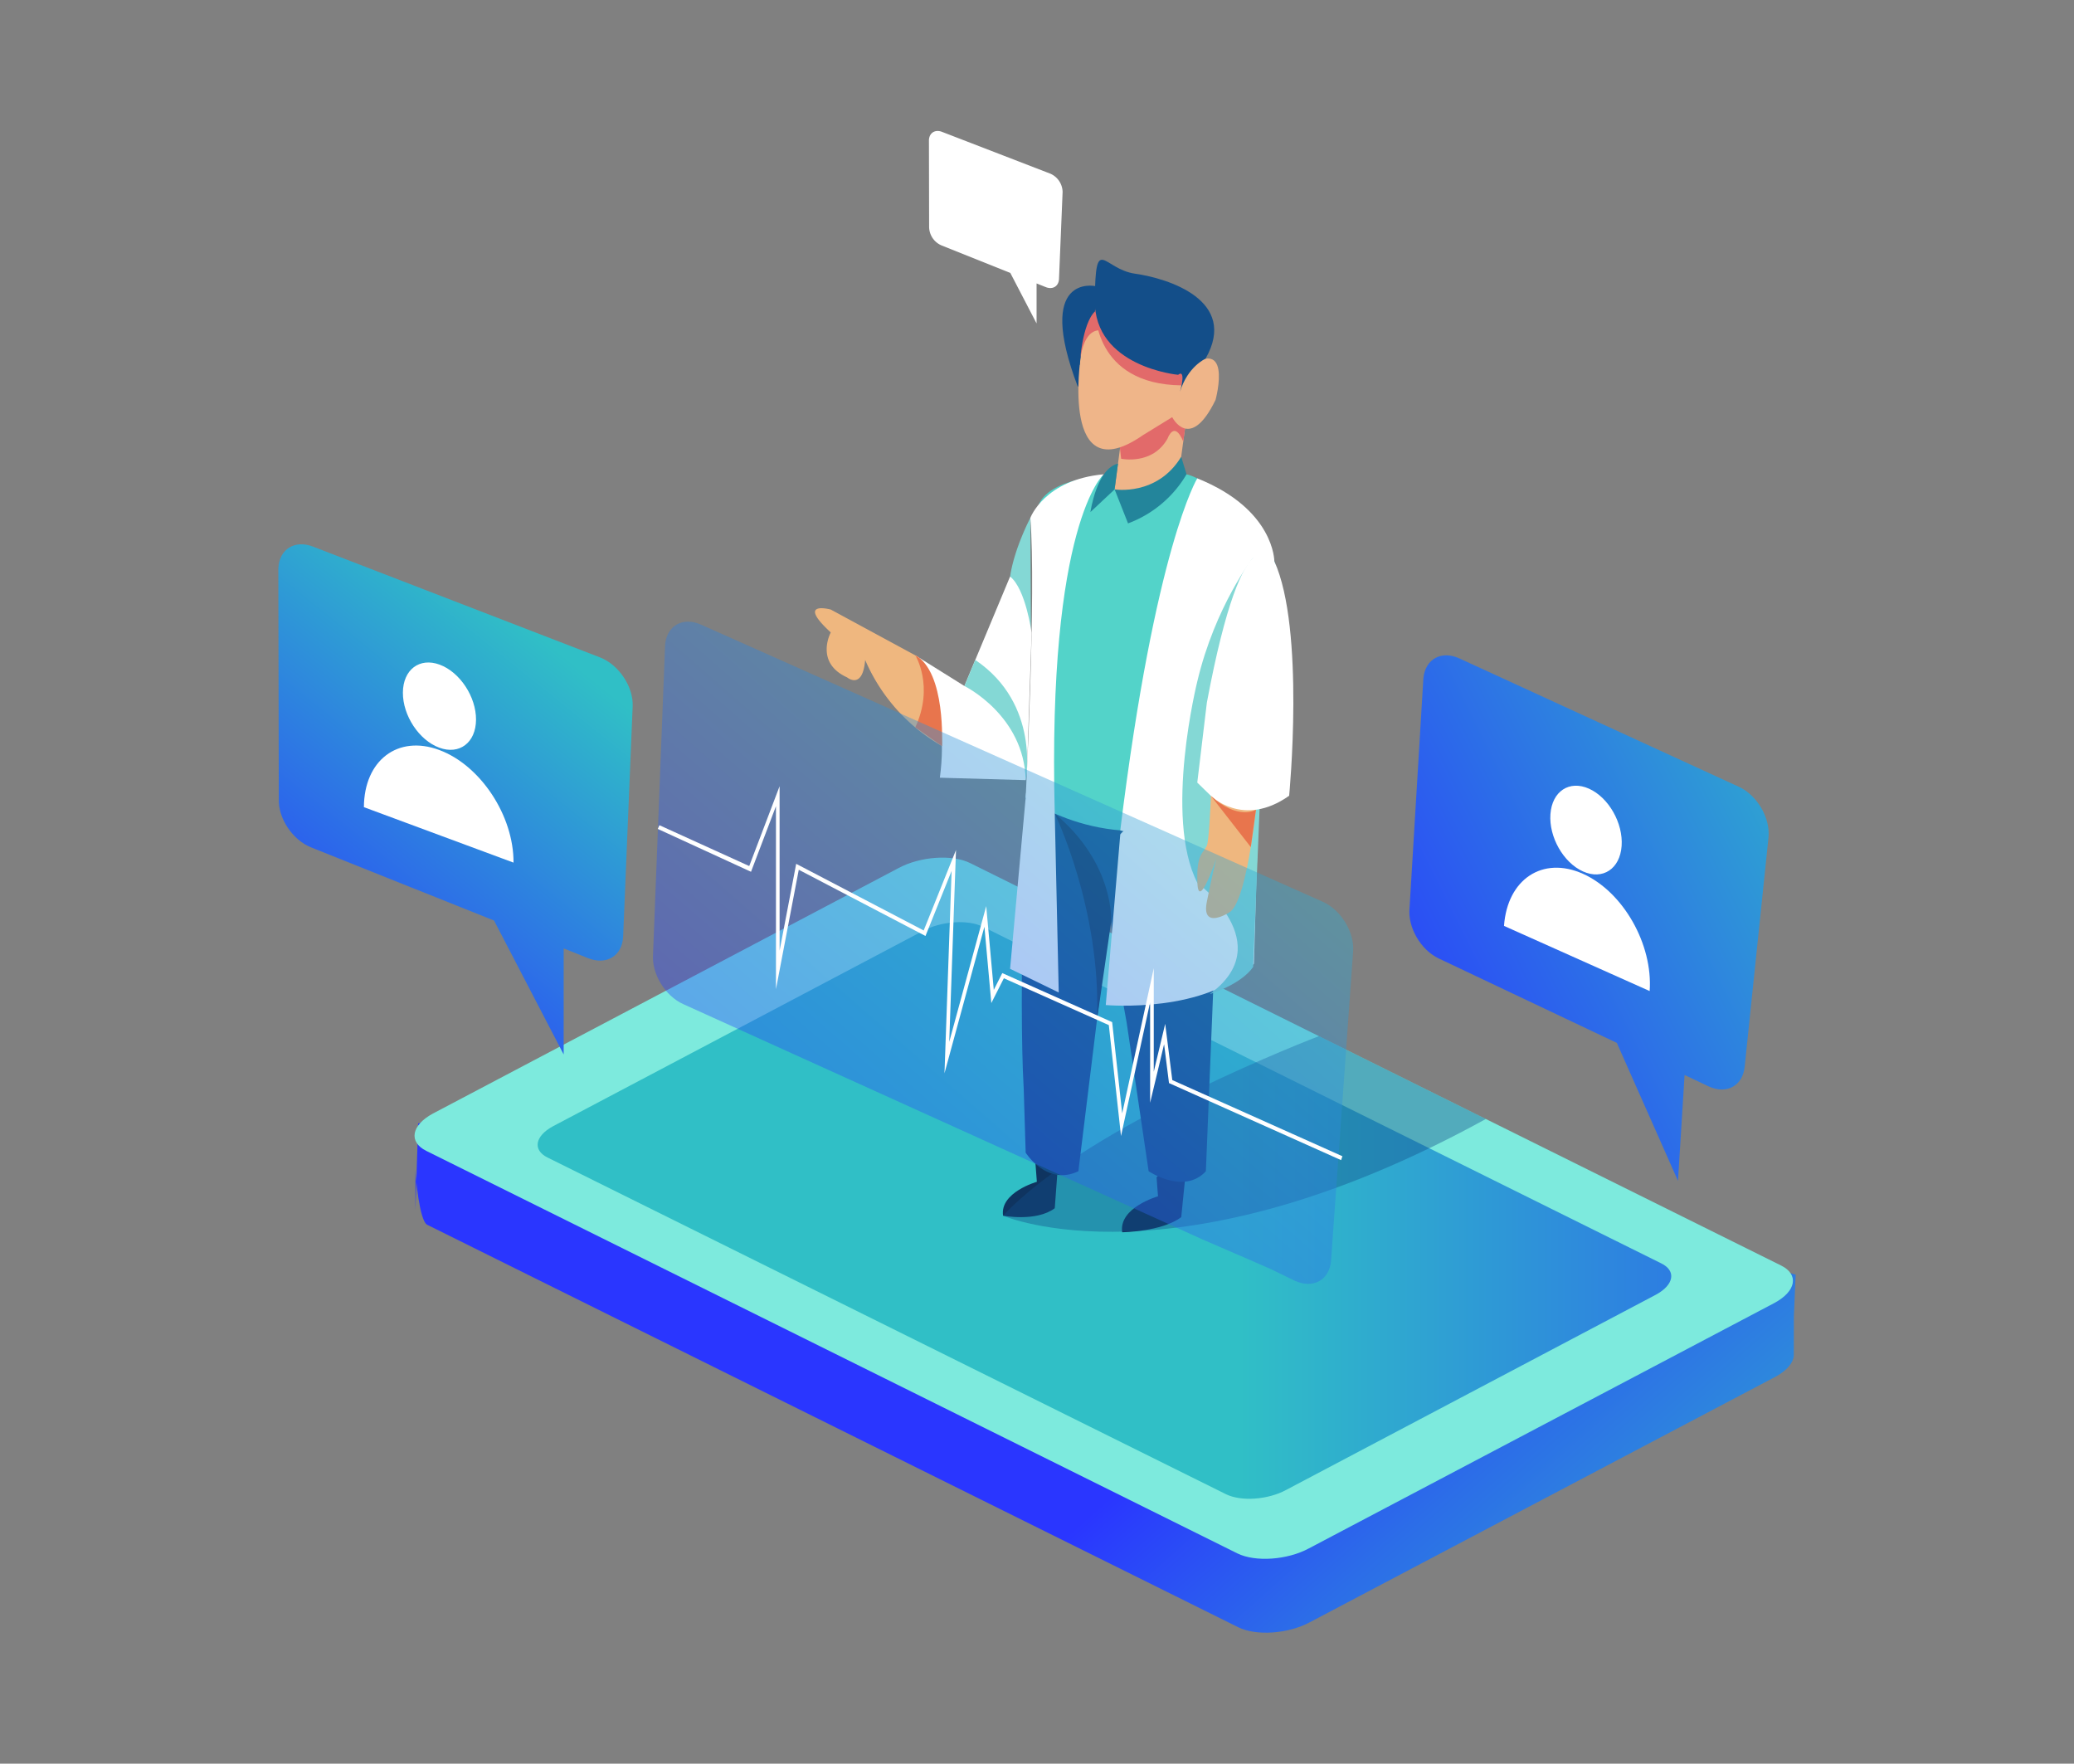 <?xml version="1.0" encoding="utf-8"?>
<svg xmlns="http://www.w3.org/2000/svg" data-name="Layer 1" id="Layer_1" viewBox="0 0 705.681 600">
  <rect x="0" y="0" width="705.681" height="600" fill="#808080" stroke="none"/>
  <defs>
    <style>.cls-1{fill:url(#linear-gradient);}.cls-2{fill:#7deadd;}.cls-3{fill:url(#linear-gradient-2);}.cls-4{fill:#0f3460;}.cls-14,.cls-5{fill:#134e89;}.cls-6{fill:#53d3c9;}.cls-7{fill:#23859b;}.cls-8{fill:#efb589;}.cls-9{fill:#e26a6a;}.cls-10{fill:#40b5aa;}.cls-11{fill:#fff;}.cls-12{fill:#84d8d5;}.cls-13{fill:#efb77f;}.cls-14,.cls-17{opacity:0.4;}.cls-15{fill:url(#linear-gradient-3);}.cls-16{fill:#e8754d;}.cls-17{fill:url(#linear-gradient-4);}.cls-18{fill:url(#linear-gradient-5);}</style>
    <linearGradient gradientUnits="userSpaceOnUse" id="linear-gradient" x1="608.241" x2="370.754" y1="684.366" y2="416.868">
      <stop offset="0" stop-color="#30bfc6"/>
      <stop offset="0.114" stop-color="#30bac8"/>
      <stop offset="0.257" stop-color="#2faacf"/>
      <stop offset="0.414" stop-color="#2e91d9"/>
      <stop offset="0.583" stop-color="#2c6de8"/>
      <stop offset="0.758" stop-color="#2a40fb"/>
      <stop offset="0.794" stop-color="#2a36ff"/>
    </linearGradient>
    <linearGradient gradientUnits="userSpaceOnUse" id="linear-gradient-2" x1="421.688" x2="807.408" y1="411.803" y2="411.803">
      <stop offset="0" stop-color="#30bfc6"/>
      <stop offset="0.794" stop-color="#2a36ff"/>
    </linearGradient>
    <linearGradient gradientTransform="translate(22.733 -149.909) rotate(2.029)" href="#linear-gradient-2" id="linear-gradient-3" x1="636.756" x2="400.478" y1="382.49" y2="511.144"/>
    <linearGradient gradientTransform="matrix(0.999, 0.041, -0.041, 0.999, 8.987, -170.516)" href="#linear-gradient-2" id="linear-gradient-4" x1="426.849" x2="241.647" y1="385.379" y2="616.533"/>
    <linearGradient gradientTransform="translate(0.218 -0.25) rotate(0.006)" href="#linear-gradient-2" id="linear-gradient-5" x1="187.161" x2="63.429" y1="219.674" y2="374.106"/>
  </defs>
  <path class="cls-1" d="M610.977,433.632l-48.579-13.31L330.415,305.216c-6.12-3.037-17.044-2.274-24.397,1.705l-102.334,53.942c-24.542,3.63-42.569,17.976-61.402,21.324l-.928,29.337V397.986c.016,1.978,1.331,17.35,4.008,18.679L421.297,553.579c6.12,3.037,17.043,2.274,24.397-1.705l158.422-83.506c3.909-2.115,6.022-4.712,6.226-7.138l.028-13.533Z"/>
  <path class="cls-2" d="M445.385,526.745c-7.353,3.978-18.277,4.742-24.397,1.705L145.053,391.536c-6.12-3.037-5.12-8.724,2.234-12.702l158.422-83.507c7.354-3.978,18.277-4.741,24.397-1.705l275.935,136.914c6.12,3.037,5.12,8.723-2.233,12.702Z"/>
  <path class="cls-3" d="M437.556,506.903c-6.152,3.328-15.291,3.967-20.411,1.426L186.284,393.78c-5.12-2.541-4.284-7.299,1.869-10.627l125.871-66.451c6.152-3.328,15.291-3.967,20.412-1.426l230.86,114.549c5.12,2.54,4.284,7.298-1.869,10.627Z"/>
  <path class="cls-4" d="M352.331,395.97l.461,6.079s-12.659,3.588-11.495,11.532c0,0,11.319,2.159,17.586-2.545l1.356-18.326s-2.341-9.339-4.893,0Z"/>
  <path class="cls-4" d="M393.529,400.535l.487,6.446s-13.424,3.805-12.189,12.229c0,0,13.442-.145,20.087-5.134l2.11-20.898s-4.592-6.005-7.3,3.899Z"/>
  <path class="cls-5" d="M376.237,281.897s-1.353,20.84,7.134,66.121l7.455,50.433s12.034,8.095,19.47,0c0,0,4.382-106.236,4.439-113.03C414.792,278.628,385.904,227.538,376.237,281.897Z"/>
  <path class="cls-5" d="M348.987,271.336s-2.451,68.449-.666,99.028l.666,21.758s7.104,11.484,17.93,6.33l14.255-115.959S349.591,259.407,348.987,271.336Z"/>
  <path class="cls-6" d="M375.271,161.854s-21.73,1.161-22.479,12.518c0,0,1.055,26.89.994,29.988-.061,3.098-.495,32.032-.495,32.032s19.43,21.86,47.517,14.105c0,0,9.801-1.799,9.928-7.947.127-6.148,5.669-27.928,5.669-27.928l15.58-16.439s6.702-3.679-4.96-20.433c0,0-14.636-14.288-23.298-16.399C403.726,161.35,381.908,171.876,375.271,161.854Z"/>
  <path class="cls-7" d="M379.248,166.489l4.567,11.569a38.741,38.741,0,0,0,19.911-16.708l-1.823-5.945Z"/>
  <path class="cls-8" d="M381.088,152.526l-1.841,13.963s14.449,2.401,22.655-11.085l2.121-15.695S378.67,141.051,381.088,152.526Z"/>
  <path class="cls-9" d="M381.468,156.061s10.681,2.314,15.813-6.891c0,0,2.233-6.419,5.323,1.04l.6-4.433s2.148-5.816-7.104-7.58-15.069,14.005-15.069,14.005Z"/>
  <path class="cls-5" d="M372.608,97.326s-20.564-4.354-5.882,34.23C366.725,131.556,394.858,111.467,372.608,97.326Z"/>
  <path class="cls-8" d="M367.689,121.611s-7.005,46.031,21.197,26.432l9.96-6.125s6.032,12.069,14.747-5.876c0,0,6.792-24.837-12.75-8.536,0,0,12.361-6.063-.971-20.008C399.873,107.498,370.788,85.874,367.689,121.611Z"/>
  <path class="cls-9" d="M372.711,105.775s-.622,24.972,29.293,25.323c0,0,1.609-7.867-1.129-10.483C398.138,117.998,373.31,96.007,372.711,105.775Z"/>
  <path class="cls-9" d="M367.689,121.611s.878-8.762,6.005-9.222l2.543-4.914-6.957-3.58s-.063-3.025-1.211,3.407a39.666,39.666,0,0,0-.612,12.152Z"/>
  <path class="cls-5" d="M400.844,127.506s-28.648-2.638-28.347-25.476c.301-22.838,2.672-10.475,13.756-8.909,11.084,1.567,35.27,9.025,23.932,28.911,0,0-6.047,2.607-8.693,11.246C401.492,133.278,403.734,125.296,400.844,127.506Z"/>
  <path class="cls-5" d="M367.371,124.222s.678-14.021,5.244-18.326c0,0-.795-5.961-3.98-3.45C365.451,104.956,364.091,119.599,367.371,124.222Z"/>
  <path class="cls-7" d="M379.248,166.489l-8.223,7.709s2.079-14.778,9.379-16.479Z"/>
  <path class="cls-6" d="M353.291,236.392l-.96,15.091s19.497,23.598,53.845,9.343l7.77-4.538.464-10.14S364.006,183.726,353.291,236.392Z"/>
  <path class="cls-6" d="M352.331,251.482l-3.344,19.853s27.659,20.505,62.688,6.491l.913-21.519S355.677,231.63,352.331,251.482Z"/>
  <path class="cls-10" d="M381.172,282.493s26.826-.261,29.124-37.895,0-1.472,0-1.472,5.735-1.814,4.059,4.229l-2.68,30.472S392.922,284.524,381.172,282.493Z"/>
  <path class="cls-9" d="M412.678,253.398s12.804,1.861,18.558-7.595c0,0-15.159-13.947-18.134.568Z"/>
  <path class="cls-7" d="M416.405,214.621s8.876-31.513,17.188-23.69c0,0,5.815,14.4,4.956,45.25l-.696,7.961s-16.246,6.176-27.556.456C410.297,244.598,411.549,228.044,416.405,214.621Z"/>
  <path class="cls-4" d="M358.882,276.779s15.788,32.338,14.385,70.019l4.803-33.188S379.42,293.874,358.882,276.779Z"/>
  <path class="cls-11" d="M407.373,162.739s-14.334,23.225-26.201,119.754c0,0,18.388,5.506,30.464-4.043l.34-7.733,21.616-79.786S433.715,173.276,407.373,162.739Z"/>
  <path class="cls-11" d="M375.547,161.35s-19.222,16.524-16.664,115.43l-9.896-5.444s3.607-69.537,1.587-95.148C350.574,176.187,355.325,163.185,375.547,161.35Z"/>
  <path class="cls-12" d="M343.686,196.135a52.517,52.517,0,0,1,7.137,27.27l-.249-47.218S345.129,186.467,343.686,196.135Z"/>
  <path class="cls-11" d="M381.172,283.87l-4.935,58.047s34.648,3.096,50.425-14.067l1.578-54.698S387.451,275.57,381.172,283.87Z"/>
  <path class="cls-9" d="M411.591,279.181s12.96,2.902,15.751-3.711c0,0-7.337,1.229-15.365-4.754Z"/>
  <path class="cls-12" d="M426.38,189.683s-12.95,16.566-18.998,42.139c0,0-11.508,46.135.036,68.558,0,0,27.881,20.604,4.172,37.826,0,0,10.61-3.217,14.79-9.233l2.19-53.706Z"/>
  <path class="cls-13" d="M431.266,246.095l-3.053,20.913s-3.326,39.83-10.014,43.43c0,0-9.716,6.254-7.504-3.981,0,0,1.727-8.706,3.134-14.396,0,0-6.016,18.034-6.411,8.317-.395-9.716,1.886-9.961,3.202-12.659,1.316-2.698,2.249-41.23,2.249-41.23S427.563,238.619,431.266,246.095Z"/>
  <path class="cls-11" d="M411.977,270.717s10.959,11.094,26.658,0c0,0,5.492-56.553-5.042-79.786,0,0-10.052-20.752-22.956,48.096l-3.263,27.208Z"/>
  <path class="cls-11" d="M348.987,271.336l-5.301,58.256,16.552,8.054-1.356-60.867S349.058,262.083,348.987,271.336Z"/>
  <path class="cls-14" d="M341.297,413.581s58.453,25.313,164.261-32.901l-56.796-28.181S370.602,382.225,341.297,413.581Z"/>
  <path class="cls-15" d="M591.788,267.726l-95.064-43.656c-6.174-2.926-11.732.035-12.415,6.613l-4.707,78.183c-.683,6.578,3.767,14.283,9.941,17.209l60.585,28.713,20.808,46.932,2.245-36.007,8.03,3.805c6.174,2.926,11.733-.035,12.416-6.612l8.102-77.97C602.412,278.356,597.961,270.651,591.788,267.726Z"/>
  <path class="cls-11" d="M551.76,287.805c-.557,7.778-6.431,11.659-13.12,8.667-6.689-2.991-11.661-11.722-11.104-19.5.557-7.778,6.431-11.658,13.12-8.666C547.345,271.297,552.317,280.027,551.76,287.805Z"/>
  <path class="cls-11" d="M538.584,297.257c-13.687-6.121-25.705,1.818-26.845,17.732l49.562,22.165C562.441,321.24,552.269,303.377,538.584,297.257Z"/>
  <path class="cls-11" d="M343.686,196.135l-15.548,37.241s19.511.483,21.354,27.283l1.512-45.388S349.027,200.385,343.686,196.135Z"/>
  <path class="cls-11" d="M328.139,233.376,311.436,222.941s12.065,14.128,8.351,41.636l29.2.825S355.048,235.895,328.139,233.376Z"/>
  <path class="cls-12" d="M328.139,233.376s20.355,9.969,20.848,32.026c0,0,5.109-25.888-17.149-40.887Z"/>
  <path class="cls-13" d="M311.436,222.941l-28.765-15.574s-12.063-3.277,0,7.787c0,0-5.567,10.254,5.567,15.298,0,0,5.278,4.411,6.135-5.938a61.822,61.822,0,0,0,26.122,29.282S320.855,228.041,311.436,222.941Z"/>
  <path class="cls-16" d="M311.436,222.941s6.495,10.445,0,24.491l9.059,6.364S321.902,228.608,311.436,222.941Z"/>
  <path class="cls-16" d="M411.977,270.717l13.606,17.467,1.76-12.713S421.27,279.269,411.977,270.717Z"/>
  <path class="cls-17" d="M450.08,306.782l-211.511-94.26c-6.236-2.791-11.73.289-12.269,6.881l-4.099,105.226c-.54,6.592,4.077,14.198,10.313,16.989L409.23,421.687l15.808,6.837,7.489,3.276,8.099,3.939c6.236,2.791,11.73-.289,12.27-6.881l7.498-105.088C460.933,317.179,456.316,309.573,450.08,306.782Z"/>
  <path class="cls-18" d="M204.276,223.692,106.685,186.025c-6.343-2.537-11.708.763-11.981,7.371l.157,78.324c-.273,6.608,4.647,14.022,10.992,16.558l62.251,24.895,23.683,45.549.004-36.077,8.251,3.3c6.344,2.537,11.708-.764,11.982-7.371l3.243-78.323C215.541,233.643,210.62,226.229,204.276,223.692Z"/>
  <path class="cls-11" d="M357.408,59.094l-36.815-14.21c-2.393-.957-4.417.288-4.52,2.781l.059,29.547a6.944,6.944,0,0,0,4.147,6.247l23.483,9.391,8.934,17.183.001-13.61,3.112,1.245c2.393.957,4.417-.288,4.52-2.781l1.224-29.547A6.945,6.945,0,0,0,357.408,59.094Z"/>
  <path class="cls-11" d="M161.968,244.845c-.046,7.798-5.654,12.055-12.525,9.508-6.871-2.547-12.403-10.932-12.358-18.73.046-7.798,5.653-12.055,12.524-9.508C156.481,228.661,162.014,237.047,161.968,244.845Z"/>
  <path class="cls-11" d="M149.439,255.14c-14.059-5.21-25.53,3.499-25.624,19.454l50.91,18.868C174.818,277.508,163.497,260.35,149.439,255.14Z"/>
  <polygon class="cls-11" points="456.31 394.676 397.752 368.461 396.084 355.243 391.331 375.16 391.331 340.942 381.424 386.479 377.278 348.739 341.566 332.805 337.3 341.238 334.948 315.256 321.363 365.127 323.792 296.27 314.895 318.419 271.782 295.889 264.022 336.517 264.022 274.267 255.535 296.58 223.81 282.001 224.373 280.739 254.927 294.631 265.259 267.466 265.259 323.41 270.901 293.87 314.286 316.542 325.281 289.175 322.979 354.44 335.559 308.257 338.137 336.755 341.027 331.043 378.413 347.724 381.825 378.777 392.568 329.395 392.568 364.601 396.458 348.301 398.873 367.44 456.76 393.355 456.31 394.676"/>
</svg>